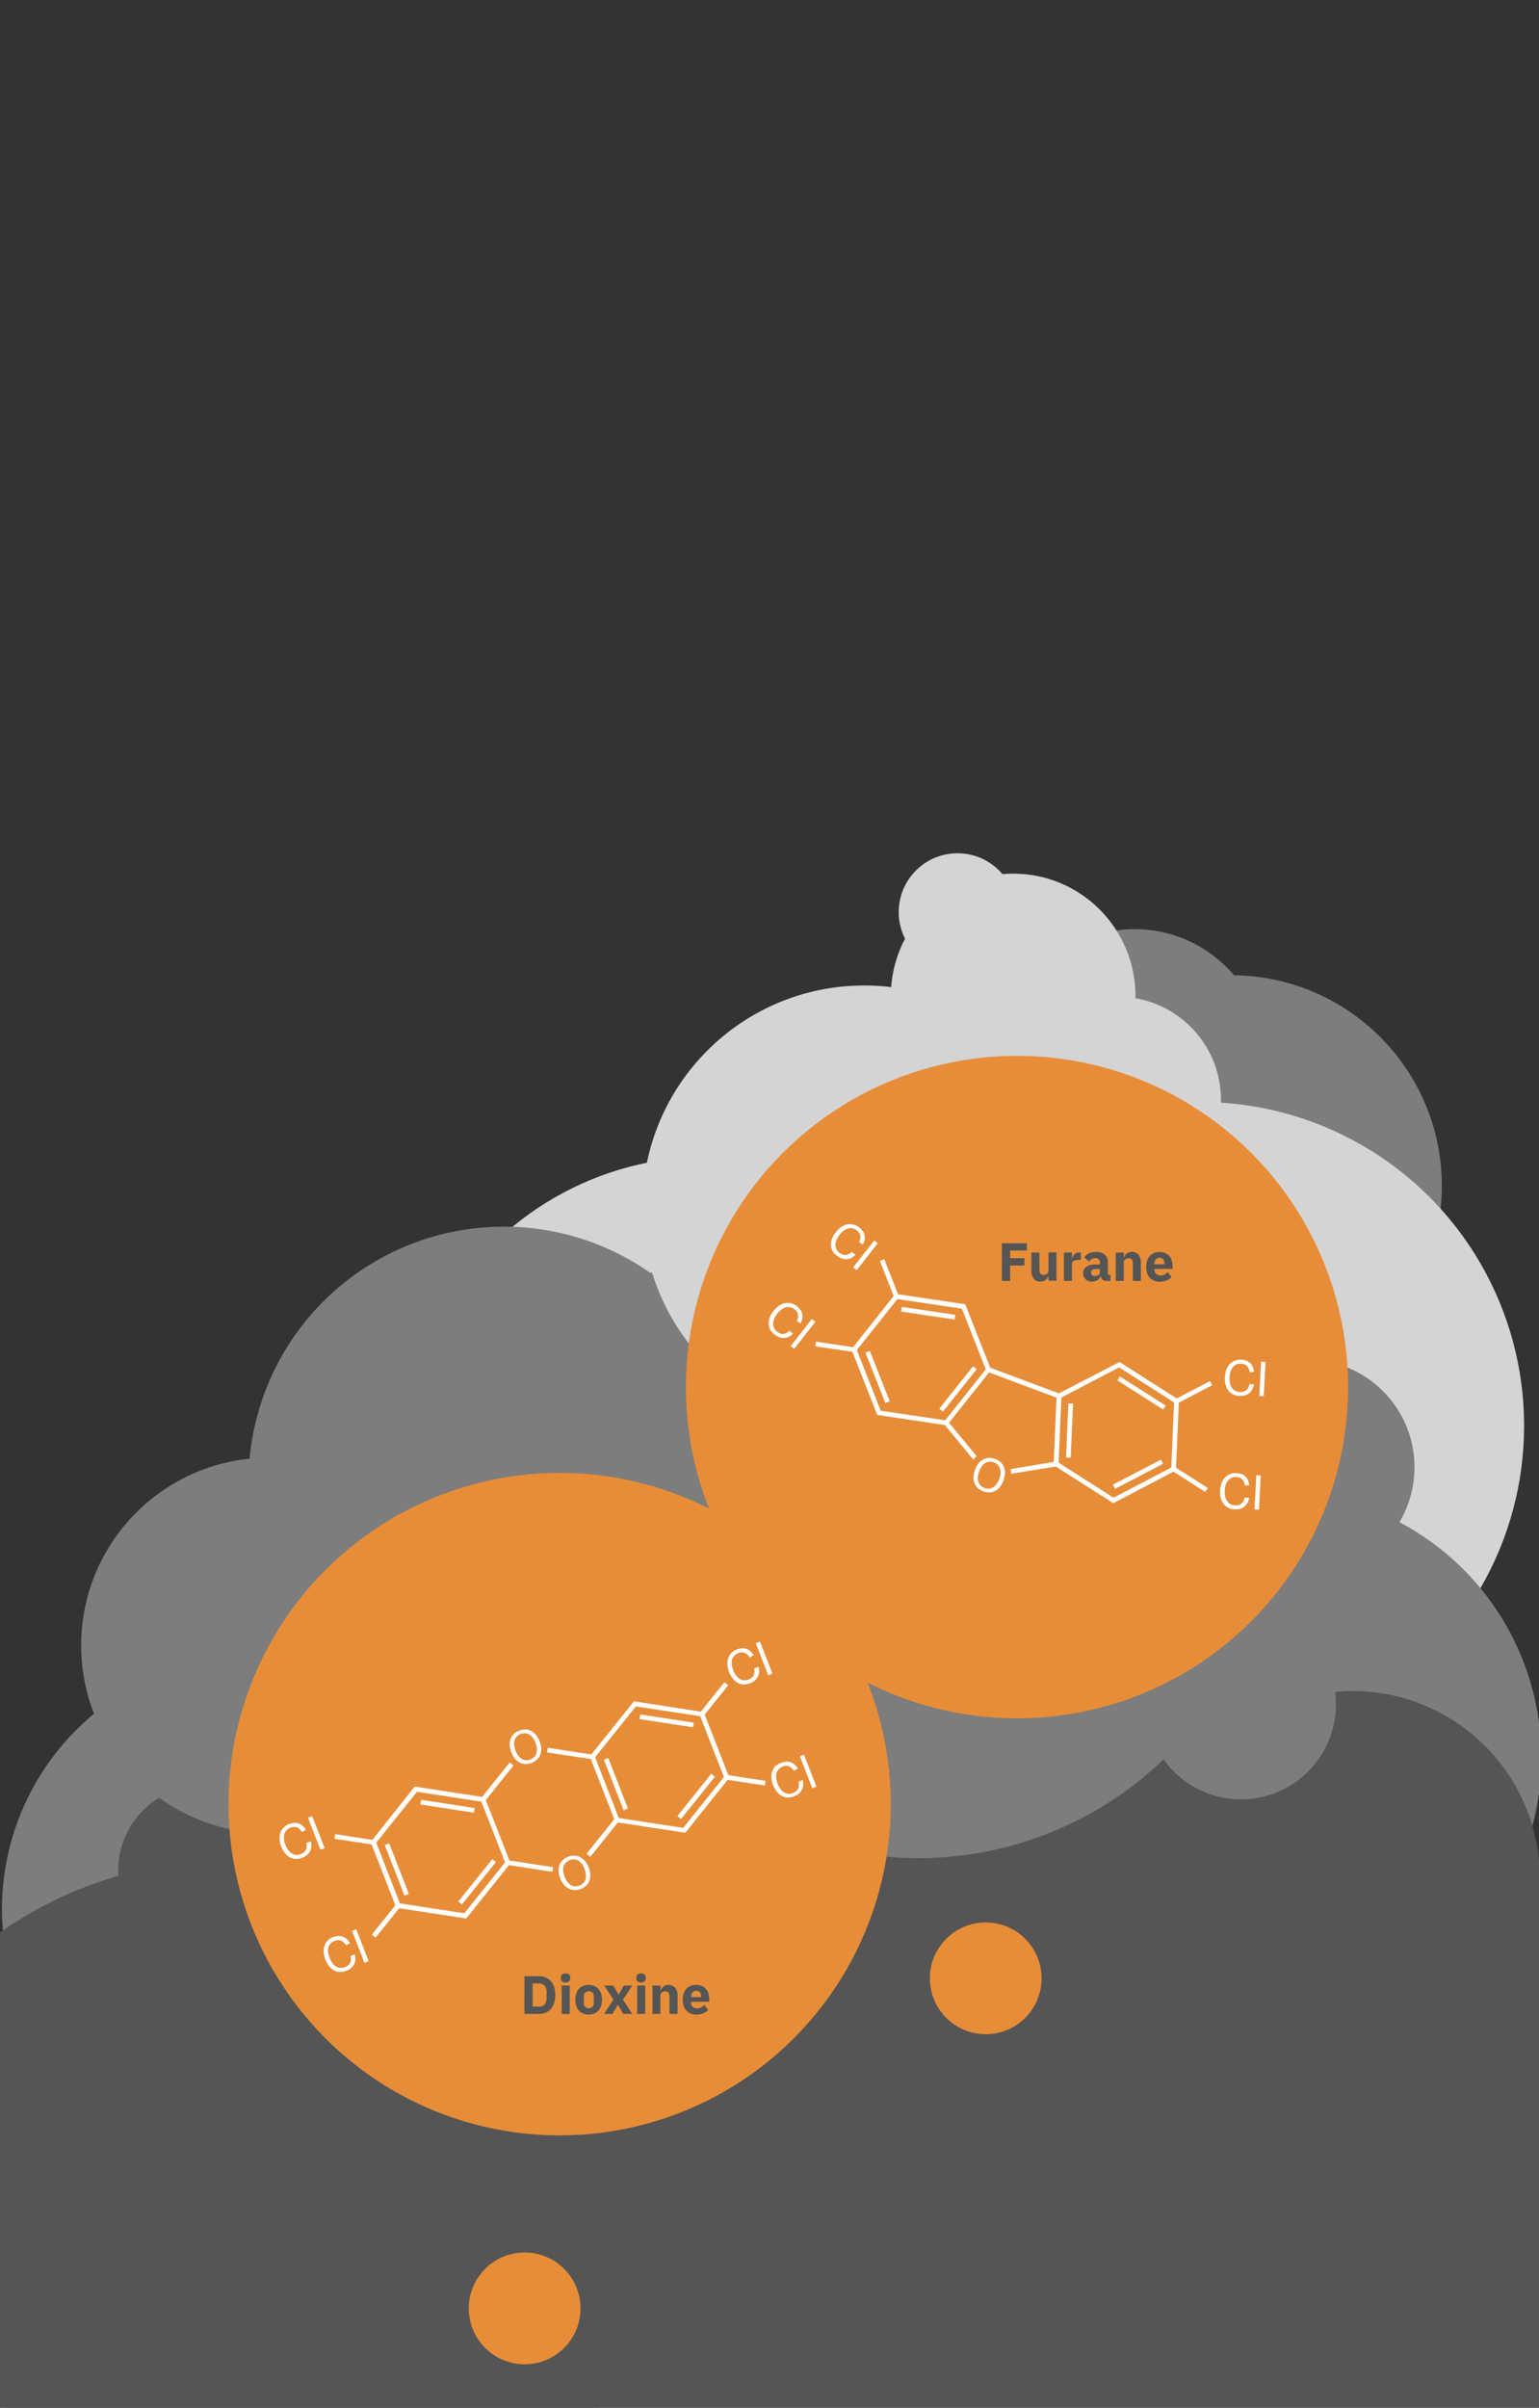 <svg xmlns="http://www.w3.org/2000/svg" viewBox="0 0 400 625.53"><rect x="0" y="0" width="400" height="625.53" fill="#333333" stroke="none"/><g data-name="Ebene 42"><circle cx="294.86" cy="275.34" r="33.95" fill="#7d7d7d"/><circle cx="320" cy="308.12" r="54.75" fill="#7d7d7d"/><circle cx="312.01" cy="370.42" r="84.12" fill="#d4d4d4"/><circle cx="331.43" cy="456.64" r="69.18" fill="#7d7d7d"/><circle cx="279.71" cy="474.14" r="32.54" fill="#555"/><circle cx="66.41" cy="496.04" r="65.9" fill="#7d7d7d"/><circle cx="351.54" cy="488.03" r="48.69" fill="#555"/><circle cx="227.94" cy="490.33" r="57.43" fill="#555"/><circle cx="169.62" cy="490.33" r="35.84" fill="#555"/><circle cx="325.78" cy="446.64" r="19.35" fill="#555"/><circle cx="214.25" cy="463.1" r="19.35" fill="#555"/><path fill="#555" d="M.51 627.1h399.72V488.03L.51 545.96v81.14z"/><circle cx="139.03" cy="476.48" r="34.19" fill="#555"/><circle cx="306.4" cy="490.33" r="34.19" fill="#555"/><circle cx="161.39" cy="487.75" r="29.18" fill="#555"/><circle cx="183.84" cy="379.98" r="79.47" fill="#d4d4d4"/><circle cx="339.67" cy="381.19" r="27.97" fill="#7d7d7d"/><circle cx="47.42" cy="462.21" r="26.62" fill="#7d7d7d"/><circle cx="52.9" cy="486" r="22.18" fill="#555"/><circle cx="59.49" cy="587.06" r="103.77" fill="#555"/><circle cx="278.67" cy="380.95" r="59.58" fill="#555"/><circle cx="263.33" cy="258.76" r="31.79" fill="#d4d4d4"/><circle cx="96.31" cy="455.08" r="53.26" fill="#555"/><circle cx="221.75" cy="407.05" r="91.14" fill="#555"/><circle cx="130.95" cy="385.04" r="66.36" fill="#7d7d7d"/><circle cx="158.72" cy="428.55" r="82.31" fill="#7d7d7d"/><circle cx="238.71" cy="390.84" r="91.9" fill="#7d7d7d"/><circle cx="69.88" cy="427.49" r="48.78" fill="#7d7d7d"/><circle cx="106.2" cy="430.62" r="36.12" fill="#7d7d7d"/><circle cx="290.56" cy="285.74" r="26.78" fill="#d4d4d4"/><circle cx="224.64" cy="313.71" r="57.68" fill="#d4d4d4"/><circle cx="280.58" cy="335.85" r="50.23" fill="#7d7d7d"/><circle cx="142.46" cy="401.87" r="30.18" fill="#7d7d7d"/><circle cx="256.2" cy="513.97" r="14.52" fill="#e78d38"/><circle cx="136.36" cy="599.72" r="14.52" fill="#e78d38"/><circle cx="322.54" cy="442.79" r="24.68" fill="#7d7d7d"/><circle cx="248.87" cy="236.97" r="15.29" fill="#d4d4d4"/><circle cx="264.33" cy="360.37" r="86.06" fill="#e78d38"/><path fill="#fff" d="M224.936 351.405l1.135-.447 5.165 13.098-1.135.448zm9.254-10.675l.18-1.206 13.926 2.074-.18 1.206zm9.94 25.255l8.76-11.022.955.76-8.76 11.021zm16.66 18.675a6.31 6.31 0 00.41-1.9 4.16 4.16 0 00-.25-1.61 3.46 3.46 0 00-.86-1.25 4.12 4.12 0 00-1.41-.85 4.36 4.36 0 00-1.6-.28 3.4 3.4 0 00-1.47.37 4 4 0 00-1.25 1 6 6 0 00-.94 1.7 5.7 5.7 0 00-.39 1.89 3.79 3.79 0 00.27 1.61 3.3 3.3 0 00.86 1.26 4.36 4.36 0 003 1.12 3.4 3.4 0 001.47-.37 4.12 4.12 0 001.24-1 6 6 0 00.92-1.69zm-1.07-.42a5.61 5.61 0 01-.68 1.29 3.29 3.29 0 01-.89.86 2.41 2.41 0 01-1.06.37 2.67 2.67 0 01-1.22-.18 2.78 2.78 0 01-1.05-.66 2.46 2.46 0 01-.56-1 3.15 3.15 0 01-.11-1.24 5.59 5.59 0 01.35-1.41 5.29 5.29 0 01.67-1.3 3.16 3.16 0 01.88-.87 2.48 2.48 0 011.06-.36 2.81 2.81 0 011.24.19 2.73 2.73 0 011 .66 2.31 2.31 0 01.56 1 3.27 3.27 0 01.11 1.23 5.79 5.79 0 01-.3 1.42zm29.534 1.48l12.488-6.504.563 1.082-12.488 6.504zm1.192-27.079l.656-1.029 11.875 7.565-.656 1.03zm-13.38 20.027l.61-14.066 1.218.052-.61 14.067zM206.1 346.46a4.09 4.09 0 01-1 .79 3.28 3.28 0 01-1.18.35 3.14 3.14 0 01-1.27-.15 4.26 4.26 0 01-1.32-.73 4.16 4.16 0 01-1.12-1.27 3.29 3.29 0 01-.43-1.49 4.26 4.26 0 01.28-1.64 6.46 6.46 0 011-1.74 6.15 6.15 0 011.47-1.39 4.17 4.17 0 011.56-.64 3.42 3.42 0 011.56.06 3.76 3.76 0 011.44.72 4.24 4.24 0 011 1.05 2.78 2.78 0 01.43 1.1 3.13 3.13 0 010 1.14 5.77 5.77 0 01-.42 1.18l-1-.55a4.81 4.81 0 00.31-.87 2.23 2.23 0 000-.81 1.79 1.79 0 00-.27-.75 2.89 2.89 0 00-.67-.7 2.56 2.56 0 00-1.1-.51 2.36 2.36 0 00-1.15.05 3.33 3.33 0 00-1.14.58 5.74 5.74 0 00-1.08 1.07 5.91 5.91 0 00-.77 1.3 3.58 3.58 0 00-.29 1.26 2.41 2.41 0 00.23 1.13 2.54 2.54 0 00.78.94 3.22 3.22 0 00.92.52 2.05 2.05 0 00.84.09 2.29 2.29 0 00.77-.27 4 4 0 00.72-.54zm4.9-3.76l.91.71-5.48 7-.91-.71zm11.33-16.7a3.83 3.83 0 01-1 .78 3.06 3.06 0 01-2.45.21 4.48 4.48 0 01-1.32-.73 4.28 4.28 0 01-1.16-1.26 3.46 3.46 0 01-.43-1.49 4.31 4.31 0 01.28-1.65 6.27 6.27 0 011-1.73 6 6 0 011.47-1.39 4.26 4.26 0 011.56-.65 3.78 3.78 0 011.57.06 4 4 0 011.43.73 4.39 4.39 0 011 1 2.9 2.9 0 01.43 1.1 3 3 0 010 1.15 5.69 5.69 0 01-.42 1.17l-1-.54a4.81 4.81 0 00.31-.87 2.29 2.29 0 000-.82 1.8 1.8 0 00-.27-.74 2.72 2.72 0 00-.67-.7 2.53 2.53 0 00-1.1-.52 2.64 2.64 0 00-1.15.05 3.46 3.46 0 00-1.14.59 5.16 5.16 0 00-1.07 1.07 5.4 5.4 0 00-.78 1.3 3.48 3.48 0 00-.29 1.25 2.39 2.39 0 00.23 1.13 2.77 2.77 0 00.78.95 3 3 0 00.92.51 1.76 1.76 0 00.84.09 2.07 2.07 0 00.77-.26 4 4 0 00.72-.55zm4.9-3.72l.91.71-5.48 7-.91-.71z"/><path d="M313.91 386.57l-8.25-5.25.37-8.46.36-8.46 8.68-4.52-.57-1.08-8.67 4.52-14.83-9.48-15.77 8.16-17.86-6.67-6.5-16.48-17.45-2.6-3.59-9.1-1.14.45 3.59 9.09L221.74 350l-9.67-1.44-.18 1.21 9.67 1.44L228 367.6l17.56 2.62 7.44 9 .06-.09a6.55 6.55 0 01.79-.79l-7.18-8.71 10.39-13.07 17.54 6.55-.72 16.68-11.16 1.88a5.31 5.31 0 01.06 1.14v.09l11.6-1.9 15 9.53 15.62-8.18 8.25 5.25zM245.66 369l-16.75-2.49-6.21-15.76 10.54-13.25L250 340l6.21 15.76zm43.76 20.1l-14.28-9.1.48-11.26.25-5.66 15-7.83 14.28 9.1-.36 8.46-.37 8.46zm35.25.06a4.13 4.13 0 01-.4 1.23 3.15 3.15 0 01-1.89 1.58 4.74 4.74 0 01-1.51.16 4.44 4.44 0 01-1.64-.4 3.37 3.37 0 01-1.2-1 4.11 4.11 0 01-.72-1.5 6.28 6.28 0 01-.18-2 6.16 6.16 0 01.4-2 4.28 4.28 0 01.91-1.43 3.7 3.7 0 011.32-.85 4 4 0 011.6-.23 4.34 4.34 0 011.41.29 2.81 2.81 0 011.61 1.61 4.92 4.92 0 01.33 1.2l-1.13.13a4.43 4.43 0 00-.25-.89 2.16 2.16 0 00-.42-.69 1.83 1.83 0 00-.66-.46 2.75 2.75 0 00-.95-.19 2.56 2.56 0 00-1.19.21 2.4 2.4 0 00-.91.7 3.49 3.49 0 00-.61 1.13 5.73 5.73 0 00-.26 1.5 5.27 5.27 0 00.11 1.51 3.54 3.54 0 00.48 1.19 2.35 2.35 0 00.84.79 2.47 2.47 0 001.18.33A3.1 3.1 0 00322 391a1.85 1.85 0 00.73-.41 2 2 0 00.48-.66 4.34 4.34 0 00.29-.86zm1.86-5.89l1.15.06-.46 8.9-1.16-.06zm-.63-23.61a3.86 3.86 0 01-.4 1.23 3.15 3.15 0 01-.76 1 3.24 3.24 0 01-1.13.61 4.7 4.7 0 01-1.5.16 4.45 4.45 0 01-1.65-.4 3.37 3.37 0 01-1.2-1 4.27 4.27 0 01-.72-1.5 6.59 6.59 0 01-.18-2 6.15 6.15 0 01.41-2 4.13 4.13 0 01.91-1.43 3.75 3.75 0 011.31-.85 4 4 0 011.6-.23 4.34 4.34 0 011.41.29 2.89 2.89 0 011 .65 3 3 0 01.63 1 5.41 5.41 0 01.33 1.2l-1.13.13a4.43 4.43 0 00-.25-.89 2.18 2.18 0 00-.43-.69 1.79 1.79 0 00-.65-.46 2.86 2.86 0 00-.95-.19 2.62 2.62 0 00-1.2.21 2.48 2.48 0 00-.91.7 3.48 3.48 0 00-.6 1.13 6.06 6.06 0 00-.16 3 3.54 3.54 0 00.48 1.19 2.35 2.35 0 00.84.79 2.5 2.5 0 001.18.33 3.07 3.07 0 001.05-.1 1.9 1.9 0 00.74-.41 2.16 2.16 0 00.48-.66 4.34 4.34 0 00.28-.86zm1.86-5.89l1.16.06-.46 8.9-1.16-.06z" fill="#fff"/><path d="M260.4 332.78V323h6.5v1.89h-4.37v2h3.73v1.89h-3.73v4zm12.11-1.24h-.07a2.69 2.69 0 01-.26.54 1.79 1.79 0 01-.42.45 1.94 1.94 0 01-.59.31 2.76 2.76 0 01-.8.11 2 2 0 01-1.72-.75 3.45 3.45 0 01-.58-2.16v-4.63h2.08v4.45a1.91 1.91 0 00.24 1 .9.9 0 00.81.36 1.59 1.59 0 00.48-.07 1.17 1.17 0 00.42-.2 1.18 1.18 0 00.3-.33 1 1 0 00.11-.46v-4.79h2.08v7.37h-2.08zm4.02 1.24v-7.37h2.08V327h.07a2 2 0 01.56-1.11 1.8 1.8 0 01.56-.36 2 2 0 01.76-.13h.36v1.93h-.52a2.9 2.9 0 00-1.35.24.91.91 0 00-.44.89v4.31zm10.92 0a1.33 1.33 0 01-.93-.35 1.62 1.62 0 01-.47-.94H286a1.72 1.72 0 01-.75 1.09 2.63 2.63 0 01-1.42.37 2.33 2.33 0 01-1.7-.59 2.1 2.1 0 01-.59-1.55 2 2 0 01.85-1.73 4.11 4.11 0 012.31-.57h1.17v-.46a1.06 1.06 0 00-1.22-1.17 1.66 1.66 0 00-1 .27 2.84 2.84 0 00-.6.6l-1.24-1.1a3.3 3.3 0 011.13-1 3.87 3.87 0 011.85-.37 3.48 3.48 0 012.36.69 2.48 2.48 0 01.79 2v3.24h.69v1.61zm-2.87-1.28a1.7 1.7 0 00.89-.22.78.78 0 00.37-.73v-.86h-1c-.82 0-1.22.27-1.22.82v.21a.67.67 0 00.25.59 1.16 1.16 0 00.71.19zm5.42 1.28v-7.37h2.08v1.25h.08a2.21 2.21 0 01.69-1 2.36 2.36 0 013.08.34 3.45 3.45 0 01.59 2.16v4.62h-2.08v-4.45a2 2 0 00-.23-1.06.89.89 0 00-.8-.35 1.61 1.61 0 00-.49.07 1.3 1.3 0 00-.43.2 1 1 0 00-.3.34.93.93 0 00-.11.47v4.78zm11.45.22a3.77 3.77 0 01-1.51-.28 2.92 2.92 0 01-1.11-.77 3.07 3.07 0 01-.69-1.21 5 5 0 01-.23-1.6 5.2 5.2 0 01.22-1.58 3.28 3.28 0 01.67-1.22 2.87 2.87 0 011.09-.78 3.78 3.78 0 011.47-.27 3.61 3.61 0 011.57.31 3 3 0 011.07.82 3.52 3.52 0 01.6 1.21 5.12 5.12 0 01.19 1.42v.62h-4.74v.11a1.64 1.64 0 00.4 1.15 1.61 1.61 0 001.23.43 2 2 0 001.06-.26 4.39 4.39 0 00.76-.62l1 1.29a3.31 3.31 0 01-1.29.91 4.85 4.85 0 01-1.76.32zm-.05-6.18a1.26 1.26 0 00-1 .41 1.65 1.65 0 00-.36 1.11v.11h2.59v-.13a1.83 1.83 0 00-.3-1.09 1.1 1.1 0 00-.93-.46z" fill="#555"/><circle cx="145.45" cy="468.72" r="86.06" fill="#e78d38"/><path fill="#fff" d="M100.014 479.353l1.137-.443 5.112 13.119-1.137.443zm19.114 14.642l8.807-10.985.952.763-8.807 10.986zm-9.847-25.187l.185-1.206 13.918 2.135-.185 1.206zm47.674-11.636l1.136-.443 5.113 13.12-1.137.442zm19.105 14.644l8.807-10.985.952.763-8.808 10.985zm-9.84-25.192l.185-1.206 13.917 2.135-.185 1.205zm-26.96 4.046a4 4 0 00-1.26-1 3.35 3.35 0 00-1.47-.35 4 4 0 00-1.59.31 3.88 3.88 0 00-1.37.85 3.51 3.51 0 00-.85 1.27 4 4 0 00-.24 1.61 6.46 6.46 0 001.38 3.58 4 4 0 001.27 1 3.53 3.53 0 001.47.35 4.21 4.21 0 001.6-.31 4.14 4.14 0 001.39-.86 3.36 3.36 0 00.84-1.27 4 4 0 00.23-1.61 6.18 6.18 0 00-.44-1.9 5.81 5.81 0 00-.96-1.67zm.26 3.54a3.09 3.09 0 01-.09 1.23 2.39 2.39 0 01-.55 1 2.75 2.75 0 01-1 .67 2.82 2.82 0 01-1.24.21 2.34 2.34 0 01-1.06-.35 3.1 3.1 0 01-.89-.85 6.24 6.24 0 01-1.06-2.7 3.16 3.16 0 01.09-1.24 2.33 2.33 0 01.55-1 3 3 0 012.25-.88 2.42 2.42 0 011.07.35 3.31 3.31 0 01.91.85 5.55 5.55 0 01.69 1.28 5.88 5.88 0 01.33 1.43zm-58.74 24.18a3.84 3.84 0 01.14 1.29 3 3 0 01-.3 1.2 3 3 0 01-.78 1 4.38 4.38 0 01-1.3.77 4.43 4.43 0 01-1.67.31 3.35 3.35 0 01-1.49-.4 4.12 4.12 0 01-1.27-1.08 6 6 0 01-1-1.74 5.81 5.81 0 01-.45-2 4.36 4.36 0 01.25-1.68 3.66 3.66 0 01.85-1.31 4 4 0 011.36-.86 4.17 4.17 0 011.4-.32 2.94 2.94 0 011.17.19 3 3 0 011 .61 5.47 5.47 0 01.79 1l-1 .58a3.84 3.84 0 00-.59-.71 2.06 2.06 0 00-.67-.46 1.84 1.84 0 00-.78-.14 2.6 2.6 0 00-1 .21 2.5 2.5 0 00-1.55 1.7 3.55 3.55 0 00-.08 1.28 5.46 5.46 0 00.37 1.47 5.78 5.78 0 00.72 1.33 3.54 3.54 0 00.93.89 2.42 2.42 0 001.09.38 2.64 2.64 0 001.21-.19 3.11 3.11 0 00.91-.52 2 2 0 00.51-.68 2.08 2.08 0 00.16-.8 3.53 3.53 0 00-.09-.9zm-.73-6.13l1.09-.43 3.23 8.31-1.08.42zm12.17 35.5a3.84 3.84 0 01.14 1.29 3 3 0 01-1.07 2.21A4.35 4.35 0 0190 512a4.25 4.25 0 01-1.66.32 3.35 3.35 0 01-1.5-.4 4.26 4.26 0 01-1.27-1.08 6.28 6.28 0 01-1-1.74 6.05 6.05 0 01-.45-2 4.36 4.36 0 01.25-1.68 3.58 3.58 0 01.85-1.31 3.9 3.9 0 011.36-.86A4.17 4.17 0 0188 503a2.92 2.92 0 011.16.19 3 3 0 011 .61 5.59 5.59 0 01.8 1l-1 .58a4.87 4.87 0 00-.6-.72 2.19 2.19 0 00-.67-.45 1.84 1.84 0 00-.78-.14 2.6 2.6 0 00-1 .21 2.57 2.57 0 00-1 .68 2.53 2.53 0 00-.55 1 3.51 3.51 0 00-.08 1.27A6.18 6.18 0 0086.4 510a3.54 3.54 0 00.93.89 2.42 2.42 0 001.09.38 2.62 2.62 0 001.21-.19 3 3 0 00.92-.53 1.87 1.87 0 00.5-.67 2.08 2.08 0 00.16-.8 3.53 3.53 0 00-.09-.9zm-.72-6.13l1.08-.43 3.23 8.31-1.08.42zm105.67-68.58a3.84 3.84 0 01.14 1.29 3.08 3.08 0 01-.3 1.2 3 3 0 01-.78 1 4.17 4.17 0 01-1.3.76 4.26 4.26 0 01-1.67.32 3.35 3.35 0 01-1.49-.4 4.14 4.14 0 01-1.27-1.08 6 6 0 01-1-1.74 5.81 5.81 0 01-.45-2 4.18 4.18 0 01.25-1.68 3.45 3.45 0 01.85-1.31 3.9 3.9 0 011.36-.86 4.17 4.17 0 011.4-.32 2.94 2.94 0 011.17.19 3 3 0 011 .61 4.84 4.84 0 01.79 1l-1 .58a3.92 3.92 0 00-.59-.72 2.19 2.19 0 00-.67-.45 1.84 1.84 0 00-.78-.14 2.6 2.6 0 00-1 .21 2.5 2.5 0 00-1 .68 2.56 2.56 0 00-.55 1 3.58 3.58 0 00-.08 1.28 5.29 5.29 0 00.37 1.47 5.66 5.66 0 00.72 1.34 3.54 3.54 0 00.93.89 2.54 2.54 0 001.09.38 2.64 2.64 0 001.21-.19 2.91 2.91 0 00.91-.53 1.9 1.9 0 00.51-.67 2.08 2.08 0 00.16-.8 3.53 3.53 0 00-.09-.9zm-.73-6.14l1.09-.42 3.23 8.31-1.08.42zm12.17 35.51a3.84 3.84 0 01.14 1.29 3.11 3.11 0 01-1.07 2.21 4.35 4.35 0 01-1.31.76 4.25 4.25 0 01-1.66.32 3.35 3.35 0 01-1.5-.4 4.26 4.26 0 01-1.27-1.08 6.28 6.28 0 01-1-1.74 6.05 6.05 0 01-.45-2 4.33 4.33 0 01.25-1.68 3.58 3.58 0 01.85-1.31A3.9 3.9 0 01203 458a4.17 4.17 0 011.41-.32 2.75 2.75 0 011.16.19 3 3 0 011 .61 5.51 5.51 0 01.8 1l-1 .59a4.4 4.4 0 00-.6-.72 2.19 2.19 0 00-.67-.45 2 2 0 00-.78-.15 2.86 2.86 0 00-.95.22 2.51 2.51 0 00-1.55 1.69 3.58 3.58 0 00-.08 1.28 6.18 6.18 0 001.09 2.81 3.71 3.71 0 00.93.89 2.54 2.54 0 001.09.38 2.62 2.62 0 001.21-.19 3.09 3.09 0 00.92-.53 1.87 1.87 0 00.5-.67 2.08 2.08 0 00.16-.8 3.53 3.53 0 00-.09-.9zm-.72-6.14l1.08-.42 3.23 8.31-1.08.42z"/><path d="M126.27 467.67l7.19-9-1-.77-7.16 8.94-17.52-2.69L96.79 478l-9.67-1.48-.18 1.2 9.66 1.49 6.15 15.79-6.12 7.63 1 .76 6.12-7.63 17.43 2.67 11.11-13.86 11.28 1.73.19-1.2-11.36-1.75zm5 16.18l-10.59 13.22-16.74-2.57-6.15-15.78 10.6-13.21 16.73 2.57zm51.88-38.4l6.12-7.63-1-.77-6.12 7.64-17.39-2.69-11.07 13.81-11.33-1.74-.19 1.21 11.39 1.72 6.09 15.63-7.21 9 1 .76 7.15-8.92 17.53 2.69 11-13.76 9.67 1.48.19-1.21-9.67-1.48zm-5.58 29.44l-16.74-2.57-6.15-15.78 10.59-13.21 16.73 2.56 6.15 15.78zM153 485.15a6.08 6.08 0 00-1-1.69 4 4 0 00-1.26-1 3.36 3.36 0 00-1.47-.36 4.09 4.09 0 00-1.61.3 4.2 4.2 0 00-1.38.86 3.24 3.24 0 00-.85 1.25 3.82 3.82 0 00-.24 1.61 5.79 5.79 0 00.42 1.89 5.89 5.89 0 001 1.68 4.06 4.06 0 001.28 1 3.39 3.39 0 001.47.36 4.06 4.06 0 001.59-.29 4.14 4.14 0 001.39-.86 3.21 3.21 0 00.84-1.25 4.11 4.11 0 00.24-1.6 5.82 5.82 0 00-.42-1.9zm-1.08.4a5.63 5.63 0 01.36 1.41 3.16 3.16 0 01-.09 1.24 2.38 2.38 0 01-.55 1 2.56 2.56 0 01-1 .67 2.78 2.78 0 01-1.23.21 2.5 2.5 0 01-1.08-.35 3.25 3.25 0 01-.89-.85 5.63 5.63 0 01-.69-1.29 5.85 5.85 0 01-.37-1.42 3.25 3.25 0 01.08-1.22 2.29 2.29 0 01.56-1 3.1 3.1 0 012.26-.89 2.38 2.38 0 011.07.35 3.27 3.27 0 01.9.85 5.24 5.24 0 01.67 1.29z" fill="#fff"/><path d="M136.31 513.42H140a5.06 5.06 0 011.77.3 3.77 3.77 0 011.36.92 4.34 4.34 0 01.87 1.54 7.54 7.54 0 010 4.28 4.38 4.38 0 01-.87 1.53 3.53 3.53 0 01-1.36.92 4.84 4.84 0 01-1.77.31h-3.7zm3.7 7.9a2.05 2.05 0 001.5-.53 2.34 2.34 0 00.55-1.71v-1.52a2.31 2.31 0 00-.55-1.71 2.06 2.06 0 00-1.5-.54h-1.56v6zm6.99-6.26a1.27 1.27 0 01-.92-.29 1 1 0 01-.29-.74v-.31a1 1 0 01.29-.73 1.6 1.6 0 011.84 0 1 1 0 01.29.73v.28a1 1 0 01-.29.74 1.27 1.27 0 01-.92.32zm-1 .79h2.08v7.37H146zm7 7.54a3.68 3.68 0 01-1.45-.27 2.82 2.82 0 01-1.09-.77 3.61 3.61 0 01-.68-1.22 5 5 0 01-.24-1.6 5.09 5.09 0 01.24-1.61 3.56 3.56 0 01.68-1.21 3 3 0 011.09-.77 4.17 4.17 0 012.9 0 3 3 0 011.09.77 3.56 3.56 0 01.68 1.21 5.09 5.09 0 01.24 1.61 5 5 0 01-.24 1.6 3.61 3.61 0 01-.68 1.22 2.82 2.82 0 01-1.09.77 3.68 3.68 0 01-1.45.27zm0-1.64a1.24 1.24 0 001-.38 1.63 1.63 0 00.33-1.09v-1.5a1.59 1.59 0 00-.33-1.08 1.4 1.4 0 00-1.92 0 1.59 1.59 0 00-.33 1.08v1.5a1.63 1.63 0 00.33 1.09 1.24 1.24 0 00.92.38zm4 1.47l2.43-3.75-2.4-3.62h2.36l1.37 2.31h.06l1.33-2.31h2.2l-2.45 3.69 2.46 3.68H162l-1.42-2.4-1.37 2.4zm9.61-8.16a1.27 1.27 0 01-.92-.29 1 1 0 01-.29-.74v-.31a1 1 0 01.29-.73 1.6 1.6 0 011.84 0 1 1 0 01.29.73v.28a1 1 0 01-.29.74 1.27 1.27 0 01-.92.32zm-1 .79h2.08v7.37h-2.08zm3.98 7.37v-7.37h2.08v1.25h.08a2.21 2.21 0 01.69-1 2.36 2.36 0 013.08.34 3.45 3.45 0 01.59 2.16v4.62H174v-4.45a2 2 0 00-.23-1.06.88.88 0 00-.8-.35 1.66 1.66 0 00-.49.07 1.3 1.3 0 00-.43.2 1.22 1.22 0 00-.3.34 1.06 1.06 0 00-.11.48v4.77zm11.41.17a3.93 3.93 0 01-1.5-.27 3 3 0 01-1.12-.78 3.07 3.07 0 01-.69-1.21 5.33 5.33 0 01-.23-1.6 5.2 5.2 0 01.22-1.58 3.43 3.43 0 01.67-1.22 3 3 0 011.09-.78 3.78 3.78 0 011.47-.27 3.57 3.57 0 011.57.31 2.86 2.86 0 011.07.83 3.23 3.23 0 01.6 1.2 5.12 5.12 0 01.19 1.42v.62h-4.73v.11a1.44 1.44 0 001.63 1.58 1.94 1.94 0 001.05-.26 4 4 0 00.76-.62l1 1.29a3.31 3.31 0 01-1.29.91 4.85 4.85 0 01-1.76.32zm0-6.18a1.23 1.23 0 00-1 .41 1.65 1.65 0 00-.36 1.11v.11h2.58v-.13a1.83 1.83 0 00-.3-1.09 1.08 1.08 0 00-.92-.41z" fill="#555"/></g></svg>